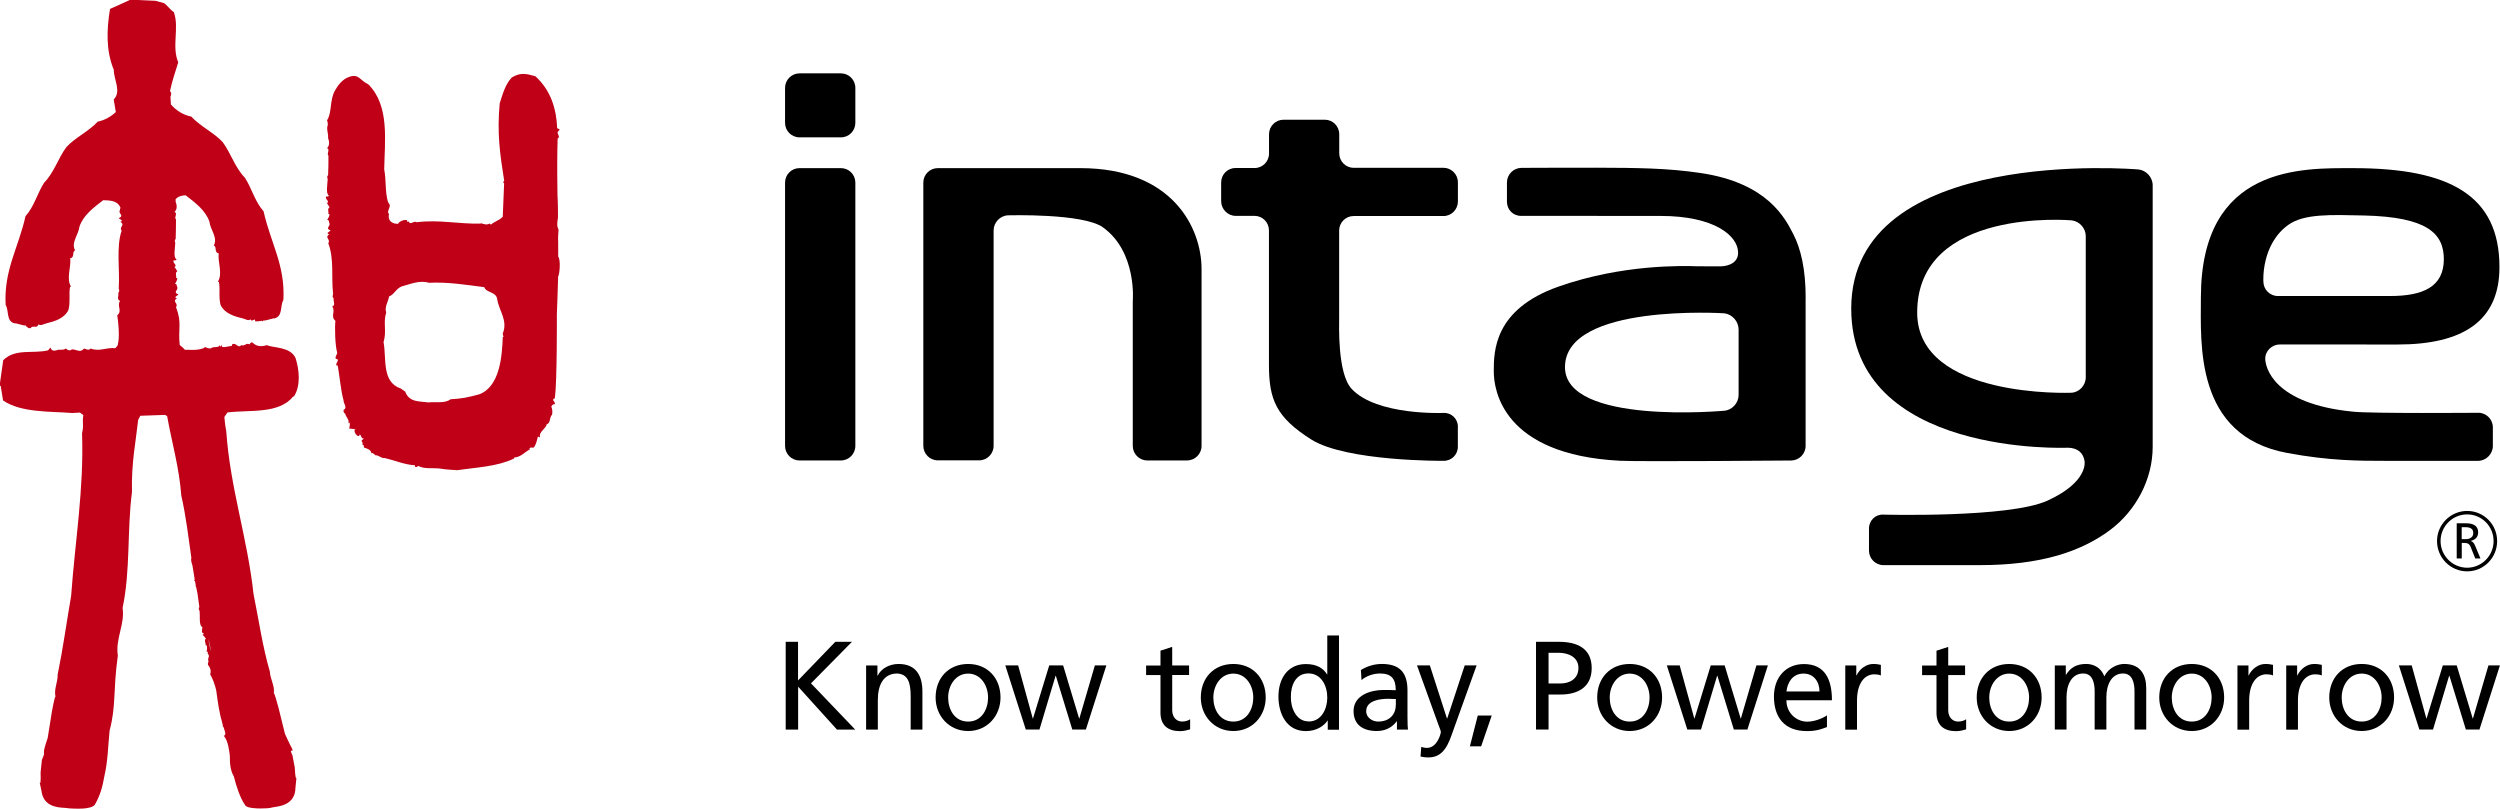 <svg fill="none" height="44" viewBox="0 0 136 44" width="136" xmlns="http://www.w3.org/2000/svg" xmlns:xlink="http://www.w3.org/1999/xlink"><clipPath id="a"><path d="m0 0h136v44h-136z"/></clipPath><g clip-path="url(#a)"><g fill="#000"><path d="m42.736 34.915h.677v2.101l2.028-2.101h.905l-2.229 2.259 2.408 2.518h-.992l-2.115-2.338v2.338h-.677v-4.773z"/><path d="m47.111 36.203h.621v.554h.013c.192-.396.651-.637 1.136-.637.896 0 1.298.563 1.298 1.499v2.07h-.638v-1.806c0-.813-.179-1.209-.734-1.244-.726 0-1.053.589-1.053 1.437v1.613h-.638v-3.49z"/><path d="m52.667 36.12c1.053 0 1.761.765 1.761 1.824 0 .998-.721 1.824-1.761 1.824-1.04 0-1.77-.826-1.77-1.824 0-1.059.708-1.824 1.77-1.824zm0 3.134c.747 0 1.084-.686 1.084-1.305 0-.664-.402-1.305-1.084-1.305-.682 0-1.088.642-1.088 1.305 0 .624.332 1.305 1.088 1.305z"/><path d="m59.076 39.688h-.743l-.896-2.927h-.013l-.878 2.927h-.743l-1.115-3.49h.699l.795 2.888h.013l.883-2.888h.756l.87 2.888h.013l.844-2.888h.625l-1.115 3.49z"/><path d="m64.686 36.721h-.918v1.907c0 .404.245.624.538.624.197 0 .341-.061.437-.123v.549c-.144.04-.341.097-.546.097-.66 0-1.067-.317-1.067-1.011v-2.039h-.782v-.519h.782v-.809l.638-.207v1.011h.918z"/><path d="m67.094 36.12c1.053 0 1.761.765 1.761 1.824 0 .998-.721 1.824-1.761 1.824-1.04 0-1.77-.826-1.77-1.824 0-1.059.708-1.824 1.77-1.824zm0 3.134c.747 0 1.084-.686 1.084-1.305 0-.664-.402-1.305-1.084-1.305-.682 0-1.088.642-1.088 1.305 0 .624.332 1.305 1.088 1.305z"/><path d="m72.235 39.196h-.013c-.171.259-.564.576-1.185.576-1.045 0-1.49-.936-1.49-1.885 0-.949.489-1.762 1.495-1.762.603 0 .953.237 1.149.562h.013v-2.118h.638v5.129h-.612v-.492zm-1.049.053c.721 0 1.018-.716 1.018-1.301 0-.65-.332-1.314-1.027-1.314-.695 0-.966.655-.953 1.292-.013.549.271 1.319.962 1.319z"/><path d="m74.032 36.449c.319-.193.699-.33 1.141-.33.992 0 1.394.492 1.394 1.442v1.442c0 .396.013.58.026.686h-.599v-.453h-.013c-.149.211-.49.532-1.075.532-.747 0-1.272-.33-1.272-1.086 0-.875.953-1.147 1.613-1.147.254 0 .428 0 .682.013 0-.602-.218-.91-.857-.91-.363 0-.747.136-1.005.356l-.035-.549zm1.897 1.578c-.136 0-.271-.013-.406-.013-.345 0-1.202.053-1.202.672 0 .369.354.567.647.567.634 0 .966-.396.966-.919v-.308z"/><path d="m77.322 40.633c.083.026.192.053.301.053.573 0 .76-.795.76-.862 0-.075-.083-.255-.122-.369l-1.176-3.257h.699l.931 2.888h.013l.953-2.888h.647l-1.281 3.564c-.236.672-.489 1.442-1.333 1.442-.205 0-.319-.026-.437-.048l.039-.527z"/><path d="m80.391 38.924h.76l-.577 1.675h-.612z"/><path d="m83.559 34.915h1.246c.975 0 1.783.343 1.783 1.429s-.822 1.437-1.678 1.437h-.669v1.907h-.682zm.682 2.264h.673c.42 0 .953-.211.953-.844s-.625-.822-1.049-.822h-.577v1.661z"/><path d="m88.657 36.12c1.053 0 1.761.765 1.761 1.824 0 .998-.721 1.824-1.761 1.824-1.04 0-1.77-.826-1.77-1.824 0-1.059.708-1.824 1.77-1.824zm0 3.134c.747 0 1.079-.686 1.079-1.305 0-.664-.402-1.305-1.079-1.305-.677 0-1.088.642-1.088 1.305 0 .624.332 1.305 1.088 1.305z"/><path d="m95.064 39.688h-.743l-.896-2.927h-.013l-.879 2.927h-.743l-1.115-3.49h.699l.795 2.888h.013l.883-2.888h.756l.87 2.888h.013l.844-2.888h.625l-1.115 3.49z"/><path d="m99.395 39.548c-.245.088-.524.224-1.097.224-1.228 0-1.796-.752-1.796-1.885 0-1.033.647-1.762 1.626-1.762 1.158 0 1.53.848 1.53 1.969h-2.478c0 .69.538 1.165 1.141 1.165.42 0 .909-.22 1.066-.347v.642zm-.415-1.934c0-.532-.315-.971-.865-.971-.625 0-.883.519-.931.971z"/><path d="m100.383 36.203h.599v.541h.013c.17-.365.537-.624.904-.624.193 0 .285.022.42.048v.576c-.118-.048-.245-.061-.354-.061-.573 0-.944.545-.944 1.424v1.587h-.638z"/><path d="m106.901 36.722h-.918v1.907c0 .404.245.624.538.624.196 0 .341-.061.437-.123v.549c-.145.04-.341.097-.547.097-.66 0-1.066-.316-1.066-1.011v-2.039h-.783v-.519h.783v-.809l.638-.207v1.011h.918z"/><path d="m109.303 36.12c1.054 0 1.762.765 1.762 1.824 0 .998-.721 1.824-1.762 1.824-1.04 0-1.77-.826-1.77-1.824 0-1.059.708-1.824 1.77-1.824zm0 3.134c.748 0 1.08-.686 1.08-1.305 0-.664-.402-1.305-1.08-1.305-.677 0-1.088.642-1.088 1.305 0 .624.332 1.305 1.088 1.305z"/><path d="m111.781 36.203h.599v.505h.013c.245-.404.59-.589 1.102-.589.402 0 .804.207.983.677.236-.497.761-.677 1.075-.677.883 0 1.202.576 1.202 1.332v2.237h-.638v-2.079c0-.431-.101-.971-.621-.971-.651 0-.909.642-.909 1.292v1.758h-.638v-2.079c0-.431-.1-.971-.621-.971-.651 0-.909.642-.909 1.292v1.758h-.638v-3.49z"/><path d="m119.233 36.12c1.053 0 1.761.765 1.761 1.824 0 .998-.721 1.824-1.761 1.824s-1.77-.826-1.77-1.824c0-1.059.708-1.824 1.77-1.824zm0 3.134c.747 0 1.08-.686 1.08-1.305 0-.664-.402-1.305-1.08-1.305-.677 0-1.088.642-1.088 1.305 0 .624.332 1.305 1.088 1.305z"/><path d="m121.717 36.203h.599v.541h.013c.17-.365.537-.624.904-.624.188 0 .285.022.42.048v.576c-.114-.048-.245-.062-.354-.062-.573 0-.944.545-.944 1.424v1.587h-.638z"/><path d="m124.365 36.203h.599v.541h.013c.171-.365.538-.624.905-.624.192 0 .284.022.424.048v.576c-.114-.048-.245-.061-.354-.061-.573 0-.944.545-.944 1.424v1.587h-.638v-3.49z"/><path d="m128.477 36.119c1.053 0 1.761.765 1.761 1.824 0 .998-.721 1.824-1.761 1.824-1.041 0-1.766-.826-1.766-1.824 0-1.059.708-1.824 1.766-1.824zm0 3.134c.747 0 1.084-.686 1.084-1.305 0-.664-.402-1.305-1.084-1.305s-1.089.642-1.089 1.305c0 .624.333 1.305 1.089 1.305z"/><path d="m134.886 39.688h-.743l-.896-2.927h-.013l-.878 2.927h-.743l-1.115-3.49h.699l.796 2.888h.013l.883-2.888h.756l.87 2.888h.013l.843-2.888h.625l-1.114 3.49z"/></g><g fill="#bf0017"><path d="m16.158 42.321c.018-.053.026-.176 0 0z"/><path d="m2.189 42.589c-.039-.171-.022-.053 0 0z"/><path d="m15.984 21.576c.393-.593.293-1.481.092-2.101-.288-.62-1.18-.536-1.569-.699-.267.088-.542.084-.756-.127-.101-.061-.127.013-.175.088-.188-.114-.24.114-.455.04-.127.163-.236-.04-.363-.066-.127-.026-.14.04-.153.114-.179-.013-.616.189-.542-.092l-.066.128-.061-.088c0 .18-.35.048-.455.176-.153.026-.288-.053-.354-.088v.061c-.385.154-.682.105-1.071.105-.14-.171-.253-.211-.28-.268-.096-.862.135-1.209-.201-2.044.153-.242-.236-.277.048-.492l-.087-.035c.004-.061.118-.114.175-.163-.354-.149.052-.251-.087-.44-.009-.026.013-.141-.105-.136.048-.097.14-.215.122-.321h-.066c.048-.101-.079-.294.074-.369-.066-.119-.149-.229-.197-.286l.061.057c.131-.154-.127-.189-.07-.365 0-.013.14.026.162-.048-.188-.105-.083-.62-.07-.897-.017-.079-.061-.145.022-.215.004-.317.022-.734.017-1.068-.122-.101.114-.347-.079-.404.162-.176.131-.369.057-.567.009-.04.004-.084 0-.127.144-.158.328-.207.546-.215.516.396 1.079.813 1.294 1.433.048.444.476.875.236 1.301.188.053 0 .378.275.431-.079.418.236 1.116-.057 1.543h.066c.074.519-.026.769.083 1.248.21.47.765.637 1.154.725.153.026.363.18.476.066.087.202.267-.145.254.11h.162c.026-.013.149-.031.122.009.087-.128.105.075.157-.053.201.013.415-.114.642-.123.428-.136.267-.672.455-.998.105-1.886-.695-3.099-1.079-4.822-.476-.532-.638-1.244-1.014-1.824-.529-.536-.765-1.332-1.202-1.929-.45-.505-1.193-.839-1.718-1.398-.428-.084-.822-.33-1.106-.659l-.026-.418c.039-.075.079-.237-.026-.303.118-.558.28-1.024.45-1.569-.367-.875.07-1.886-.24-2.734-.17-.101-.376-.387-.533-.488l-.459-.127-1.364-.062-1.115.505c-.188 1.152-.223 2.264.205 3.314 0 .545.428 1.178-.004 1.609l.114.686c-.271.255-.612.448-.979.519-.524.558-1.268.888-1.718 1.398-.437.593-.673 1.393-1.202 1.925-.376.585-.538 1.292-1.014 1.824-.385 1.723-1.184 2.936-1.08 4.822.188.325.026.861.455.998.227.009.441.136.643.123.052.128.066.035.149.163-.022-.04.087-.022.114-.009l.052-.075c.205-.044.288.062.376-.141.114.11.328-.04.476-.066.389-.092.944-.255 1.154-.725.114-.483.009-.734.083-1.253h.061c-.288-.426.022-1.125-.057-1.543.275-.053.087-.378.275-.431-.24-.426.188-.861.236-1.301.21-.62.774-1.037 1.289-1.433.328.013.791 0 .944.422-.035.035-.026.097-.031.114-.131.198.275.286-.07.444.057.044.17.092.179.154l-.087.04c.293.207-.096.255.07.488-.306.844-.092 2.22-.157 3.081-.031.066.092.207-.026.286.039.185-.109.374.101.448-.201.268.14.532-.157.787.057.325.14 1.191.035 1.556.009.092-.079.158-.149.237-.009 0-.017-.004-.022-.009-.49-.04-.822.202-1.32.022-.127.176-.328-.079-.389.035-.227.251-.516-.114-.708.061-.087.013-.175-.026-.236-.101-.175.127-.363.022-.516.101-.166.048-.28.013-.328-.154l-.127.154c-.83.202-1.775-.119-2.443.536l-.201 1.415.061-.026.131.804c.979.672 2.579.589 3.772.681.114 0 .271-.022.411-.022l.184.136c-.074.497.044.483-.07.989.105 3.041-.372 5.788-.594 8.847-.245 1.411-.441 2.857-.734 4.285.013.418-.21.778-.118 1.191-.061.04-.162.677-.197.831l-.227 1.424s-.219.607-.201.76v.101c.039-.026-.114.33-.114.33-.022.18-.052.448-.07.672.017.598-.017.624-.048.567.017.084.052.237.105.497l.009.061c.175.866 1.132.787 1.32.818.21.04.691.044.922.031.197-.013.555-.061.647-.22.271-.462.42-.976.507-1.508.201-.866.201-1.631.293-2.527.358-1.332.179-2.149.446-4.066-.144-.91.398-1.723.258-2.589.433-2.039.24-4.219.511-6.303-.044-1.56.223-2.852.337-3.934l.118-.22 1.355-.048.105.075c.267 1.503.651 2.76.769 4.32.253 1.103.385 2.242.546 3.371-.035.136.013.286.061.431.039.251.079.501.122.747-.009.026-.017.048-.035.075.022 0 .035.009.048.018.013.066.026.132.039.198-.004.057 0 .11.031.145.022.11.044.22.066.325.039.255.07.527.105.752-.07.079-.017.141.013.215.031.277-.048.796.149.87-.009.079-.022.193-.022.211-.026.18.162.044.057.215l-.066-.048c.052.048.149.141.227.251-.131.097.017.264-.018.369h.061c.031.097.017.237-.013.338.114-.018.052.088.066.11.162.167-.044.211.048.444-.048.053-.039.101-.035.167 0 0 .232.251.118.51.157.268.258.571.332.879.092.668.162 1.217.35 1.855 0 .053 0 .11.048.145.009.031.022.061.031.092.031.158.144.29-.017.387.24.229.31.932.328 1.064 0 .396.013.791.218 1.134.131.527.323 1.143.625 1.582.101.149.638.167.831.163.232-.004.459 0 .664-.061.184-.048 1.123-.048 1.224-.927v-.061c.031-.264.048-.541.061-.624-.022.061-.061.035-.092-.563-.039-.224-.092-.488-.127-.664 0 0-.184-.343 0-.22v-.101c-.144-.255-.406-.84-.406-.84l-.345-1.398c-.048-.149-.197-.773-.258-.809.052-.422-.197-.76-.218-1.178-.406-1.398-.599-2.804-.887-4.211-.328-3.046-1.276-5.806-1.482-8.843-.087-.47-.048-.308-.105-.796l.166-.246c1.211-.154 2.797.105 3.584-.875zm-4.655 13.168c.07.233.122.466.14.708z"/><path d="m30.349 11.911c.013-.145 0-1.028-.022-1.266-.004-.426-.009-.857-.013-1.288 0-.171.004-.343 0-.51 0-.435.009-.875.022-1.31.205-.132-.14-.286.066-.426.07-.163.079-.022-.092-.141-.044-1.077-.358-2.066-1.185-2.822-.511-.145-.817-.215-1.281.066-.354.365-.498.905-.66 1.406-.153 1.626.013 2.747.245 4.224l-.066.062.061.066-.074 1.82c-.223.22-.437.246-.647.431l-.061-.066c-.157.11-.38.013-.489-.018v.026c-1.259.026-2.247-.229-3.497-.075-.136-.11-.332.189-.428-.044l-.087.022c.096-.211-.45-.057-.481.11-.087-.018-.201 0-.275-.048-.21-.084-.28-.29-.218-.492-.171-.097.105-.374.022-.519l-.083-.132c-.166-.554-.092-1.196-.205-1.771.022-1.53.31-3.459-.865-4.628-.485-.229-.507-.598-1.058-.4-.341.119-.599.448-.765.752-.28.505-.153 1.204-.42 1.6-.009.075.096.163 0 .215h.061c-.136.224.026.519-.009.743.07.198.101.391-.052.567.184.057-.044.303.074.4.009.33-.009.747-.018 1.068-.083.066-.039.136-.022.215-.013.277-.114.791.066.897-.018.075-.157.035-.157.048-.057.171.192.206.066.36l-.057-.057c.044.057.122.163.183.286-.144.075-.026.264-.07.36h.061c.018.11-.07.229-.118.325.114 0 .092.11.101.136.136.193-.254.294.083.44-.057.044-.162.097-.166.163l.087.035c-.271.215.101.255-.048.492.323.831.162 1.846.258 2.707.031.066-.083.211.035.286-.03.189.118.369-.079.448.201.259-.114.536.175.782-.044.325-.018 1.363.096 1.723-.004.141-.122.185-.079.339.288.04-.057.237.048.369h.061c.105.589.162 1.336.315 1.89-.009.176.236.4.004.519-.013.04 0 .202.079.193.044.207.275.378.166.549l.066-.061c.048.066.031.202-.013.33l.354.048c-.201.057.166.567.227.277.109.079.052.211.227.233-.271.18-.022.097-.083.321.083.053.066.009.087.163.162.044.398.127.402.321l.039-.035c.061.04.136.07.171.132.201-.018.332.189.511.149.586.136 1.045.356 1.648.396v.088c.061 0 .136.018.175-.057.319.189.817.097 1.202.149.236.048.603.061.905.088 1.088-.158 2.185-.193 3.112-.637v-.053c.341-.013.568-.281.813-.422l.026.026v-.088c.044-.101.144-.044.219-.053.131-.136.183-.391.232-.593.052-.022.074.04.127.031-.101-.294.319-.466.354-.708.232-.079.127-.352.297-.532.018-.154.022-.277-.044-.431.026-.061.096-.158.179-.119.057-.136-.083-.154-.079-.268.026-.026.052-.075.092-.057.127-.945.109-4.597.109-4.589 0 0 .066-1.67.07-2.044.079-.105.149-.914.004-1.081 0-.119 0-.237 0-.356.009-.268-.009-.668-.009-.668 0-.048.031-.435.026-.457-.122-.189-.044-.514-.044-.554zm-2.95 6.421h-.048c-.039 1.059-.162 2.69-1.272 3.116-.573.158-.953.242-1.573.273-.297.242-.822.123-1.215.172-.463-.079-1.018.022-1.25-.593l-.236-.163c-1.058-.356-.769-1.635-.94-2.527.184-.589-.035-1.055.144-1.604-.101-.321.109-.576.157-.879.28-.105.38-.431.686-.545.472-.123.97-.356 1.482-.198 1.032-.053 1.998.11 3.011.237.101.321.647.229.704.659.092.624.599 1.16.297 1.872l.044.18z"/></g><g fill="#000"><path d="m62.41 25.048c-.433 0-.787-.356-.787-.791v-7.859s.249-2.694-1.63-4.035c-1.08-.769-5.153-.65-5.153-.65-.433.018-.787.387-.787.822v11.717c0 .435-.354.791-.782.791h-2.255c-.433 0-.787-.356-.787-.791v-14.319c0-.435.354-.787.787-.787h7.745c5.044 0 6.604 3.266 6.604 5.49v9.621c0 .435-.354.791-.787.791z"/><path d="m79.31 23.215c0-.435-.354-.773-.787-.752 0 0-3.632.158-4.996-1.31-.774-.835-.677-3.455-.677-3.89v-4.72c0-.435.354-.791.787-.791h4.891c.433 0 .782-.36.782-.791v-1.042c0-.435-.354-.791-.782-.791h-4.891c-.433 0-.782-.356-.782-.787v-1.037c0-.435-.35-.791-.782-.791h-2.251c-.433 0-.787.356-.787.791v1.05c0 .435-.354.787-.782.787h-1.04c-.433-.004-.782.352-.782.782v1.033c.009.435.363.787.791.787h1.027c.433 0 .782.356.782.791v7.309c0 1.894.393 2.857 2.295 4.061 1.901 1.209 7.194 1.165 7.194 1.165.433.013.787-.33.787-.765v-1.094z"/><path d="m98.225 16.196v8.061c0 .435-.354.791-.787.795 0 0-8.182.07-9.314.013-6.377-.33-6.862-3.841-6.862-4.861 0-1.072-.004-3.375 3.527-4.615 3.483-1.222 6.753-1.129 7.57-1.103.092 0 1.263.004 1.263.004.472-.022.931-.224.931-.743 0-.914-1.276-2-4.218-2s-7.57-.004-7.57-.004c-.433.018-.787-.33-.787-.76v-1.055c0-.435.354-.791.787-.796 0 0 3.226-.013 4.082-.009 2.207.009 3.829.018 5.647.286 3.698.541 4.633 2.505 5.057 3.318.428.826.677 1.96.677 3.463zm-3.645 1.727c0-.435-.35-.831-.778-.879 0 0-8.667-.563-8.667 2.927 0 3.173 8.663 2.373 8.663 2.373.433-.035.782-.422.782-.857z"/><path d="m116.324 9.217c.428.04.782.426.782.861v14.227c0 1.771-.909 3.477-2.321 4.531-1.582 1.173-3.759 1.907-7.08 1.907h-5.245c-.433 0-.787-.356-.787-.787v-1.209c0-.435.354-.774.782-.752 0 0 6.832.189 8.917-.756 2.264-1.028 2.028-2.154 2.028-2.154-.062-.431-.354-.716-.901-.73 0 0-11.792.519-11.792-7.569 0-8.918 15.612-7.568 15.612-7.568zm-2.859 3.626c0-.431-.349-.818-.782-.857 0 0-8.388-.734-8.388 5.019 0 4.703 8.388 4.36 8.388 4.36.428-.022.782-.4.782-.835v-7.696z"/><path d="m46.531 24.257c0 .435-.35.791-.782.791h-2.26c-.433 0-.782-.356-.782-.791v-14.324c0-.435.354-.787.782-.787h2.26c.433 0 .782.356.782.787z"/><path d="m45.749 7.472c.433 0 .782-.356.782-.787v-1.903c0-.435-.35-.791-.782-.791h-2.255c-.433 0-.787.356-.787.791v1.903c0 .435.354.787.787.787z"/><path d="m119.728 16.192c0-7.23 5.529-7.045 8.3-7.045 5.227 0 7.942 1.477 7.942 5.384 0 2.954-2.011 4.211-5.551 4.211-.105 0-6.373-.004-6.373-.004-.433-.009-.817.334-.817.773s.415 2.457 4.768 2.883c.966.11 6.827.061 6.827.061.433 0 .787.36.787.791v1.011c0 .435-.354.8-.787.813 0 0-3.619 0-5.052 0-1.434 0-3.042 0-5.359-.431-5.035-.936-4.685-5.955-4.685-8.452zm13.217-2.088c0-1.411-.909-2.303-4.353-2.382-1.792-.04-3.243-.101-4.1.505-1.499 1.068-1.364 3.085-1.364 3.085 0 .435.354.791.783.791h6.11c1.774 0 2.924-.488 2.924-2.004z"/><path d="m133.653 30.38h.267v-.844h.153c.087 0 .157.018.21.048.048.04.091.088.122.172l.249.624h.284l-.288-.686c-.04-.088-.074-.154-.114-.189-.035-.04-.083-.057-.135-.079.131-.026.236-.088.306-.163.07-.084.105-.18.105-.308 0-.158-.057-.281-.167-.365-.104-.079-.271-.123-.489-.123h-.511v1.907zm.464-1.701c.144 0 .257.026.323.079.074.048.105.132.105.242s-.039.185-.114.242c-.074.062-.179.088-.31.088h-.205v-.65h.196"/><path d="m132.574 29.434c0 .91.735 1.648 1.639 1.648.905 0 1.631-.738 1.631-1.648s-.73-1.639-1.631-1.639c-.9 0-1.639.734-1.639 1.639zm.193 0c0-.8.646-1.45 1.446-1.45s1.438.65 1.438 1.45-.651 1.45-1.438 1.45c-.786 0-1.446-.646-1.446-1.45z"/></g></g></svg>